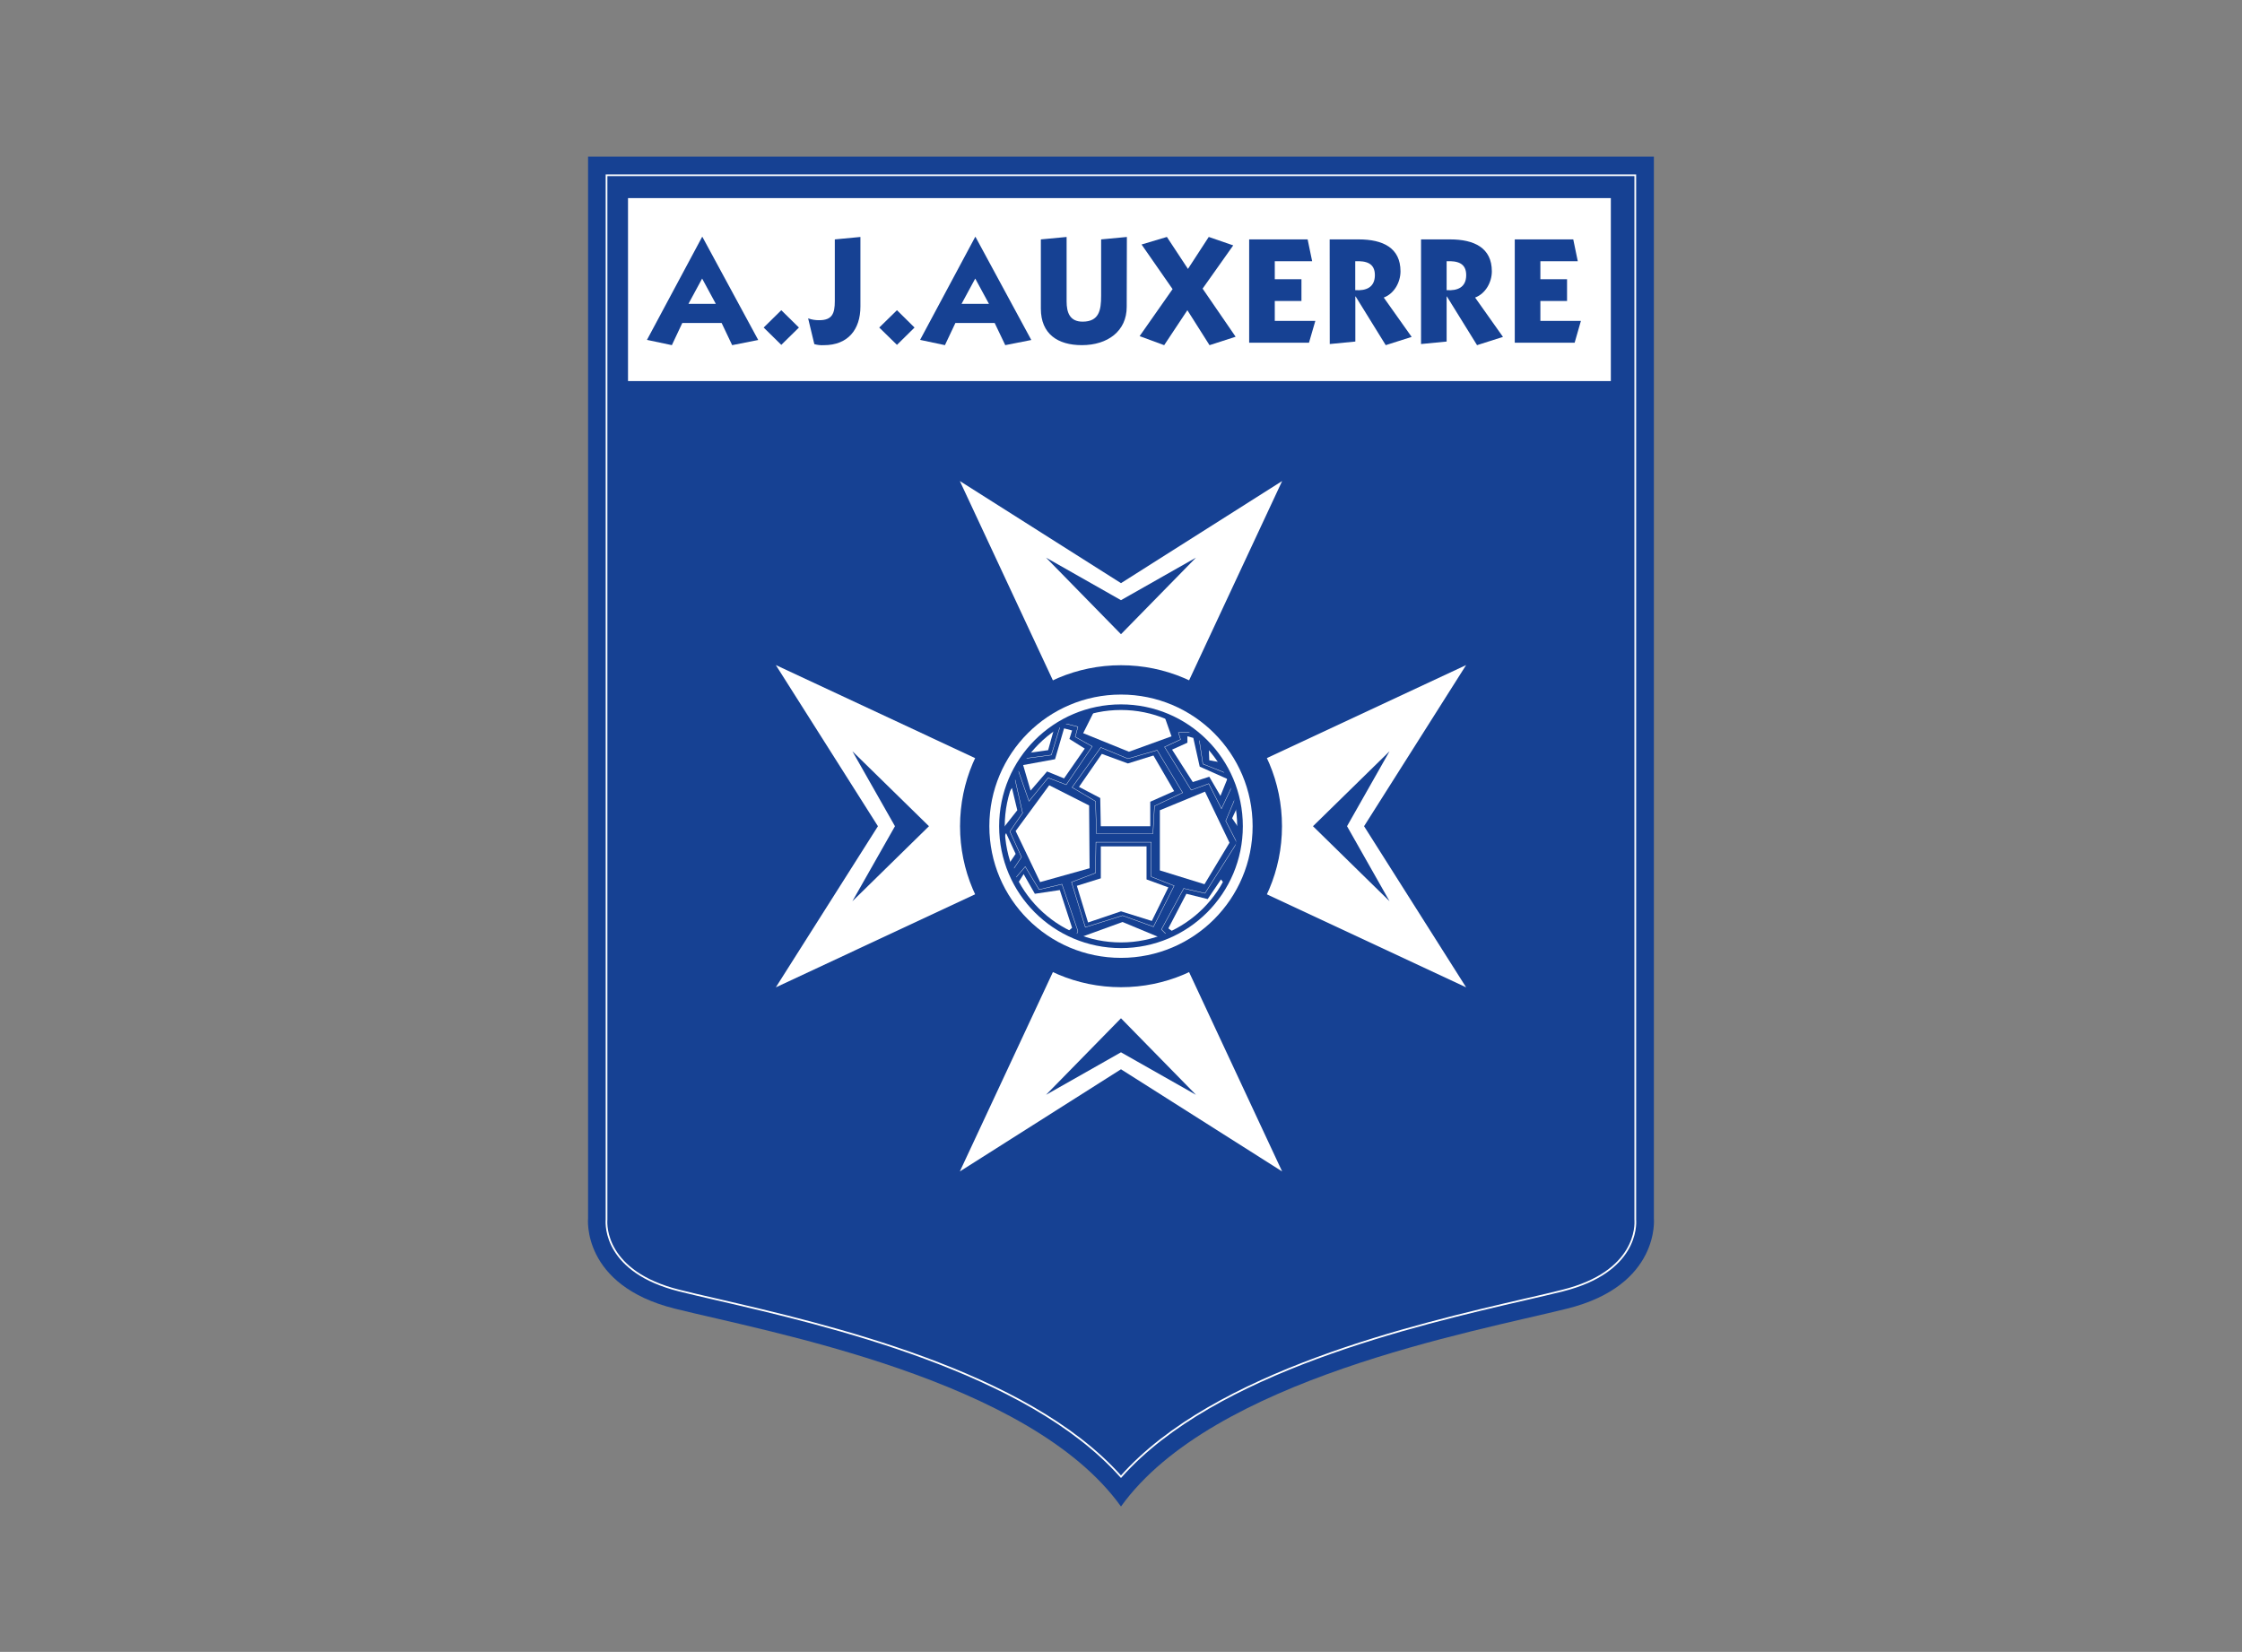 <?xml version="1.0" encoding="utf-8"?>
<!-- Generator: Adobe Illustrator 26.5.0, SVG Export Plug-In . SVG Version: 6.00 Build 0)  -->
<svg version="1.0" id="Layer_1" xmlns="http://www.w3.org/2000/svg" xmlns:xlink="http://www.w3.org/1999/xlink" x="0px" y="0px"
	 viewBox="0 0 783.43 577.19" style="enable-background:new 0 0 783.43 577.19;" xml:space="preserve">
<rect x="0" y="0" width="783.43" height="577.19" fill="#808080" stroke="none"/>
<style type="text/css">
	.st0{fill:#164193;}
	.st1{fill:none;stroke:#FFFFFF;stroke-width:0.6;}
	.st2{fill:#FFFFFF;}
	.st3{fill:none;stroke:#FFFFFF;stroke-width:0.12;}
	.st4{fill:none;}
</style>
<g>
	<path class="st0" d="M391.71,526.39c32-44.61,123.21-61,155.9-69.14s30.31-31.6,30.31-31.6V54.72H205.49v370.93
		c0,0-2.42,23.43,30.29,31.6S359.71,481.78,391.71,526.39"/>
	<path class="st1" d="M391.44,515.69c-32.8-36.62-102.5-52.75-141-61.65c-5.07-1.16-9.46-2.18-13.11-3.1
		c-26-6.51-25.53-22.85-25.39-24.69v0.08V426V61.23h359.48V426v0.33c0.01-0.03,0.01-0.05,0-0.08c0.15,1.84,0.64,18.18-25.38,24.69
		c-3.66,0.92-8,1.94-13.11,3.1c-38.56,8.92-108.52,25.12-141.22,61.94L391.44,515.69z"/>
	<polygon class="st2" points="391.71,288.69 448.02,168.08 391.71,203.76 335.4,168.08 	"/>
	<polygon class="st0" points="391.71,209.71 417.92,194.84 391.71,221.6 365.51,194.84 	"/>
	<polygon class="st2" points="391.71,288.69 448.02,409.32 391.71,373.62 335.4,409.32 	"/>
	<polygon class="st0" points="391.71,367.69 417.92,382.55 391.71,355.8 365.51,382.55 	"/>
	<polygon class="st2" points="391.71,288.69 271.1,232.38 306.78,288.69 271.1,344.99 	"/>
	<polygon class="st0" points="312.73,288.69 297.85,262.49 324.61,288.69 297.85,314.91 	"/>
	<polygon class="st2" points="391.71,288.69 512.31,232.38 476.65,288.69 512.31,344.99 	"/>
	<polygon class="st0" points="470.7,288.69 485.56,262.49 458.8,288.69 485.56,314.91 	"/>
	<path class="st0" d="M391.71,344.94c31.07,0.01,56.25-25.17,56.26-56.24c0.01-31.07-25.17-56.25-56.24-56.26
		s-56.25,25.17-56.26,56.24c0,0.01,0,0.01,0,0.02C335.48,319.76,360.65,344.93,391.71,344.94"/>
	<path class="st2" d="M391.71,334.69c25.41,0,46-20.59,46-46s-20.59-46-46-46c-25.41,0-46,20.59-46,46l0,0
		C345.71,314.09,366.3,334.69,391.71,334.69"/>
	<path class="st0" d="M391.71,329.97c22.79,0.01,41.27-18.47,41.28-41.26s-18.47-41.27-41.26-41.28
		c-22.79-0.01-41.27,18.47-41.28,41.26c0,0,0,0.01,0,0.01C350.46,311.49,368.92,329.96,391.71,329.97"/>
	<polygon class="st2" points="368.48,254.13 366.25,262.12 359.56,263.05 361.43,259.89 	"/>
	<polygon class="st2" points="366.63,274.38 354.9,290.37 363.46,308.21 380.74,303.38 380.57,281.44 	"/>
	<polygon class="st2" points="376.29,309.51 380.2,322.33 391.72,318.43 402.49,321.79 408.26,310.06 400.64,307.28 400.64,295.75 
		384.66,295.75 384.66,306.9 	"/>
	<polygon class="st2" points="391.71,288.69 384.65,288.69 384.46,278.84 377.04,274.95 385.02,263.42 394.12,266.76 403.05,263.98 
		410.29,276.43 401.94,280.14 401.94,288.69 	"/>
	<polygon class="st2" points="405.29,283.11 405.29,304.13 420.89,308.96 429.63,294.45 421.06,276.61 	"/>
	<polygon class="st2" points="432.97,280.7 434.08,291.12 430.55,285.91 	"/>
	<polygon class="st2" points="422.37,260.08 422.56,265.65 427.58,266.57 	"/>
	<polygon class="st2" points="416.98,257.83 414.92,257.28 414.92,259.51 409.56,261.93 416.8,273.26 422.56,271.4 426.47,278.1 
		428.87,272.17 419.22,267.87 	"/>
	<polygon class="st2" points="353.61,275.31 355.48,283.11 349.9,290.19 350.27,280.14 	"/>
	<polygon class="st2" points="351.56,291.11 354.9,298.36 352.14,302.45 350.08,294.08 	"/>
	<polygon class="st2" points="357.69,305.42 361.61,312.3 370.33,311 374.62,324.19 373.12,325.5 365.69,320.83 358.45,313.79 
		355.48,308.95 	"/>
	<polygon class="st2" points="377.96,327.35 392.26,322.16 404.72,327.35 399.15,329.59 385.21,329.77 	"/>
	<polygon class="st2" points="382.23,248.74 378.5,256.18 394.49,262.67 409.36,257.28 406.94,250.41 397.85,247.06 390.04,246.87 	
		"/>
	<polygon class="st2" points="408.26,324.38 414.56,312.3 422.01,314.15 426.65,307.28 427.94,308.96 423.67,315.44 419.22,320.28 
		412.91,324.93 410.29,325.86 	"/>
	<polygon class="st2" points="357.52,267.32 360.12,276.24 365.88,269.56 371.82,271.98 379.06,261.57 373.69,258.21 374.62,255.24 
		371.82,254.5 368.67,265.28 	"/>
	<polyline class="st3" points="354.73,272.52 357.33,284.05 352.88,290.55 356.95,299.47 354.35,303.38 	"/>
	<polyline class="st3" points="354.9,306.72 358.25,302.81 363.09,310.83 371.08,308.95 376.65,325.31 376.1,326.8 	"/>
	<polygon class="st3" points="382.96,294.27 402.3,294.27 402.3,306.34 410.29,309.51 403.05,323.82 392.26,319.91 379.25,323.99 
		374.42,308.22 382.8,305.04 	"/>
	<polyline class="st3" points="407.88,326.8 405.84,324.76 413.64,310.44 421.06,312.12 432.22,294.46 428.31,286.83 432.03,277.91 
			"/>
	<polyline class="st3" points="430.93,273.83 426.83,282.56 422.37,273.83 416.24,276.06 406.94,261 412.52,258.39 411.78,255.98 
		417.54,255.8 	"/>
	<polyline class="st3" points="419.04,258.39 420.33,266.95 428.31,270.11 	"/>
	<polyline class="st3" points="370.34,254.13 367.37,263.8 357.7,265.09 	"/>
	<polyline class="st3" points="355.48,268.25 359.56,279.96 366.25,271.78 372.57,274.2 381.67,260.81 375.72,257.48 376.66,253.94 
		371.45,252.63 	"/>
	<polygon class="st3" points="374.62,275.12 382.8,279.97 383.16,291.3 402.87,291.3 403.42,281.62 413.27,276.98 404.34,262.13 
		394.12,265.09 384.65,261.18 	"/>
	<path class="st0" d="M391.71,246.12c-23.52,0-42.58,19.06-42.58,42.58c0,23.52,19.06,42.58,42.58,42.58
		c23.52,0,42.58-19.06,42.58-42.58c0,0,0-0.01,0-0.01c0-23.51-19.06-42.57-42.57-42.57C391.72,246.12,391.71,246.12,391.71,246.12
		 M391.71,329.3c-22.43,0.01-40.61-18.17-40.62-40.6s18.17-40.61,40.6-40.62s40.61,18.17,40.62,40.6c0,0,0,0.01,0,0.01
		C432.31,311.11,414.13,329.29,391.71,329.3"/>
	<rect x="219.45" y="69.22" class="st2" width="343.43" height="63.93"/>
	<path class="st0" d="M245.46,82.8l19.49,36l-9.11,1.8l-3.68-7.75h-13.74l-3.65,7.75l-8.7-1.84l19.28-36L245.46,82.8z
		 M240.56,106.18h9.58l-4.79-8.85L240.56,106.18z"/>
	<polygon class="st0" points="266.85,114.45 273.01,108.39 279.17,114.45 273.01,120.5 	"/>
	<path class="st0" d="M291.71,83.65l8.95-0.85v24.28c0,8.16-4.42,13.53-12.79,13.53c-1.12,0.06-2.24-0.06-3.32-0.37l-2.16-9
		c1.25,0.45,2.57,0.67,3.9,0.64c4.48,0,5.42-2.32,5.42-6.64L291.71,83.65z"/>
	<polygon class="st0" points="307.24,114.45 313.43,108.39 319.57,114.45 313.43,120.5 	"/>
	<path class="st0" d="M340.89,82.8l19.48,36l-9.1,1.8l-3.7-7.75h-13.72l-3.66,7.75l-8.68-1.84l19.27-36L340.89,82.8z M335.99,106.18
		h9.59l-4.8-8.85L335.99,106.18z"/>
	<path class="st0" d="M393.71,107.23c0,8.44-6.62,13.37-15.68,13.37c-8.43,0-14.32-3.93-14.32-12.74V83.65l9-0.85v22.54
		c0,3.85,1.11,7.05,5.58,7.05c5.8,0,6.48-4.05,6.48-9V83.65l9-0.85L393.71,107.23z"/>
	<polygon class="st0" points="409.74,101.02 398.9,85.43 407.75,82.79 415.11,93.96 422.38,82.79 430.93,85.74 420.23,100.85 
		431.77,117.66 422.65,120.61 414.91,108.39 406.8,120.61 398.22,117.45 	"/>
	<polygon class="st0" points="436.5,119.76 436.5,83.65 456.93,83.65 458.51,91.27 445.45,91.27 445.45,97.56 454.77,97.56 
		454.77,105.17 445.45,105.17 445.45,112.13 459.62,112.13 457.4,119.76 	"/>
	<path class="st0" d="M464.63,83.65h10.15c8.44,0,14.6,2.94,14.6,11.16c0,3.75-2.15,7.77-5.85,9.16l9.75,13.75l-9.06,2.88l-10.51-17
		h-0.11v15.74l-8.94,0.87L464.63,83.65z M473.57,101.38c3.86,0.27,6.86-1,6.86-5.26s-3.16-5-6.86-4.84V101.38z"/>
	<path class="st0" d="M496.56,83.65h10.15c8.42,0,14.59,2.94,14.59,11.16c0,3.75-2.15,7.77-5.85,9.16l9.74,13.75l-9.06,2.88
		l-10.53-17h-0.1v15.74l-8.94,0.87V83.65z M505.5,101.38c3.85,0.27,6.84-1,6.84-5.26s-3.16-5-6.84-4.84V101.38z"/>
	<polygon class="st0" points="529.31,119.76 529.31,83.65 549.75,83.65 551.33,91.27 538.26,91.27 538.26,97.56 547.58,97.56 
		547.58,105.17 538.26,105.17 538.26,112.13 552.42,112.13 550.23,119.76 	"/>
	<rect x="199.43" y="49.3" class="st4" width="384.57" height="478.59"/>
</g>
</svg>
